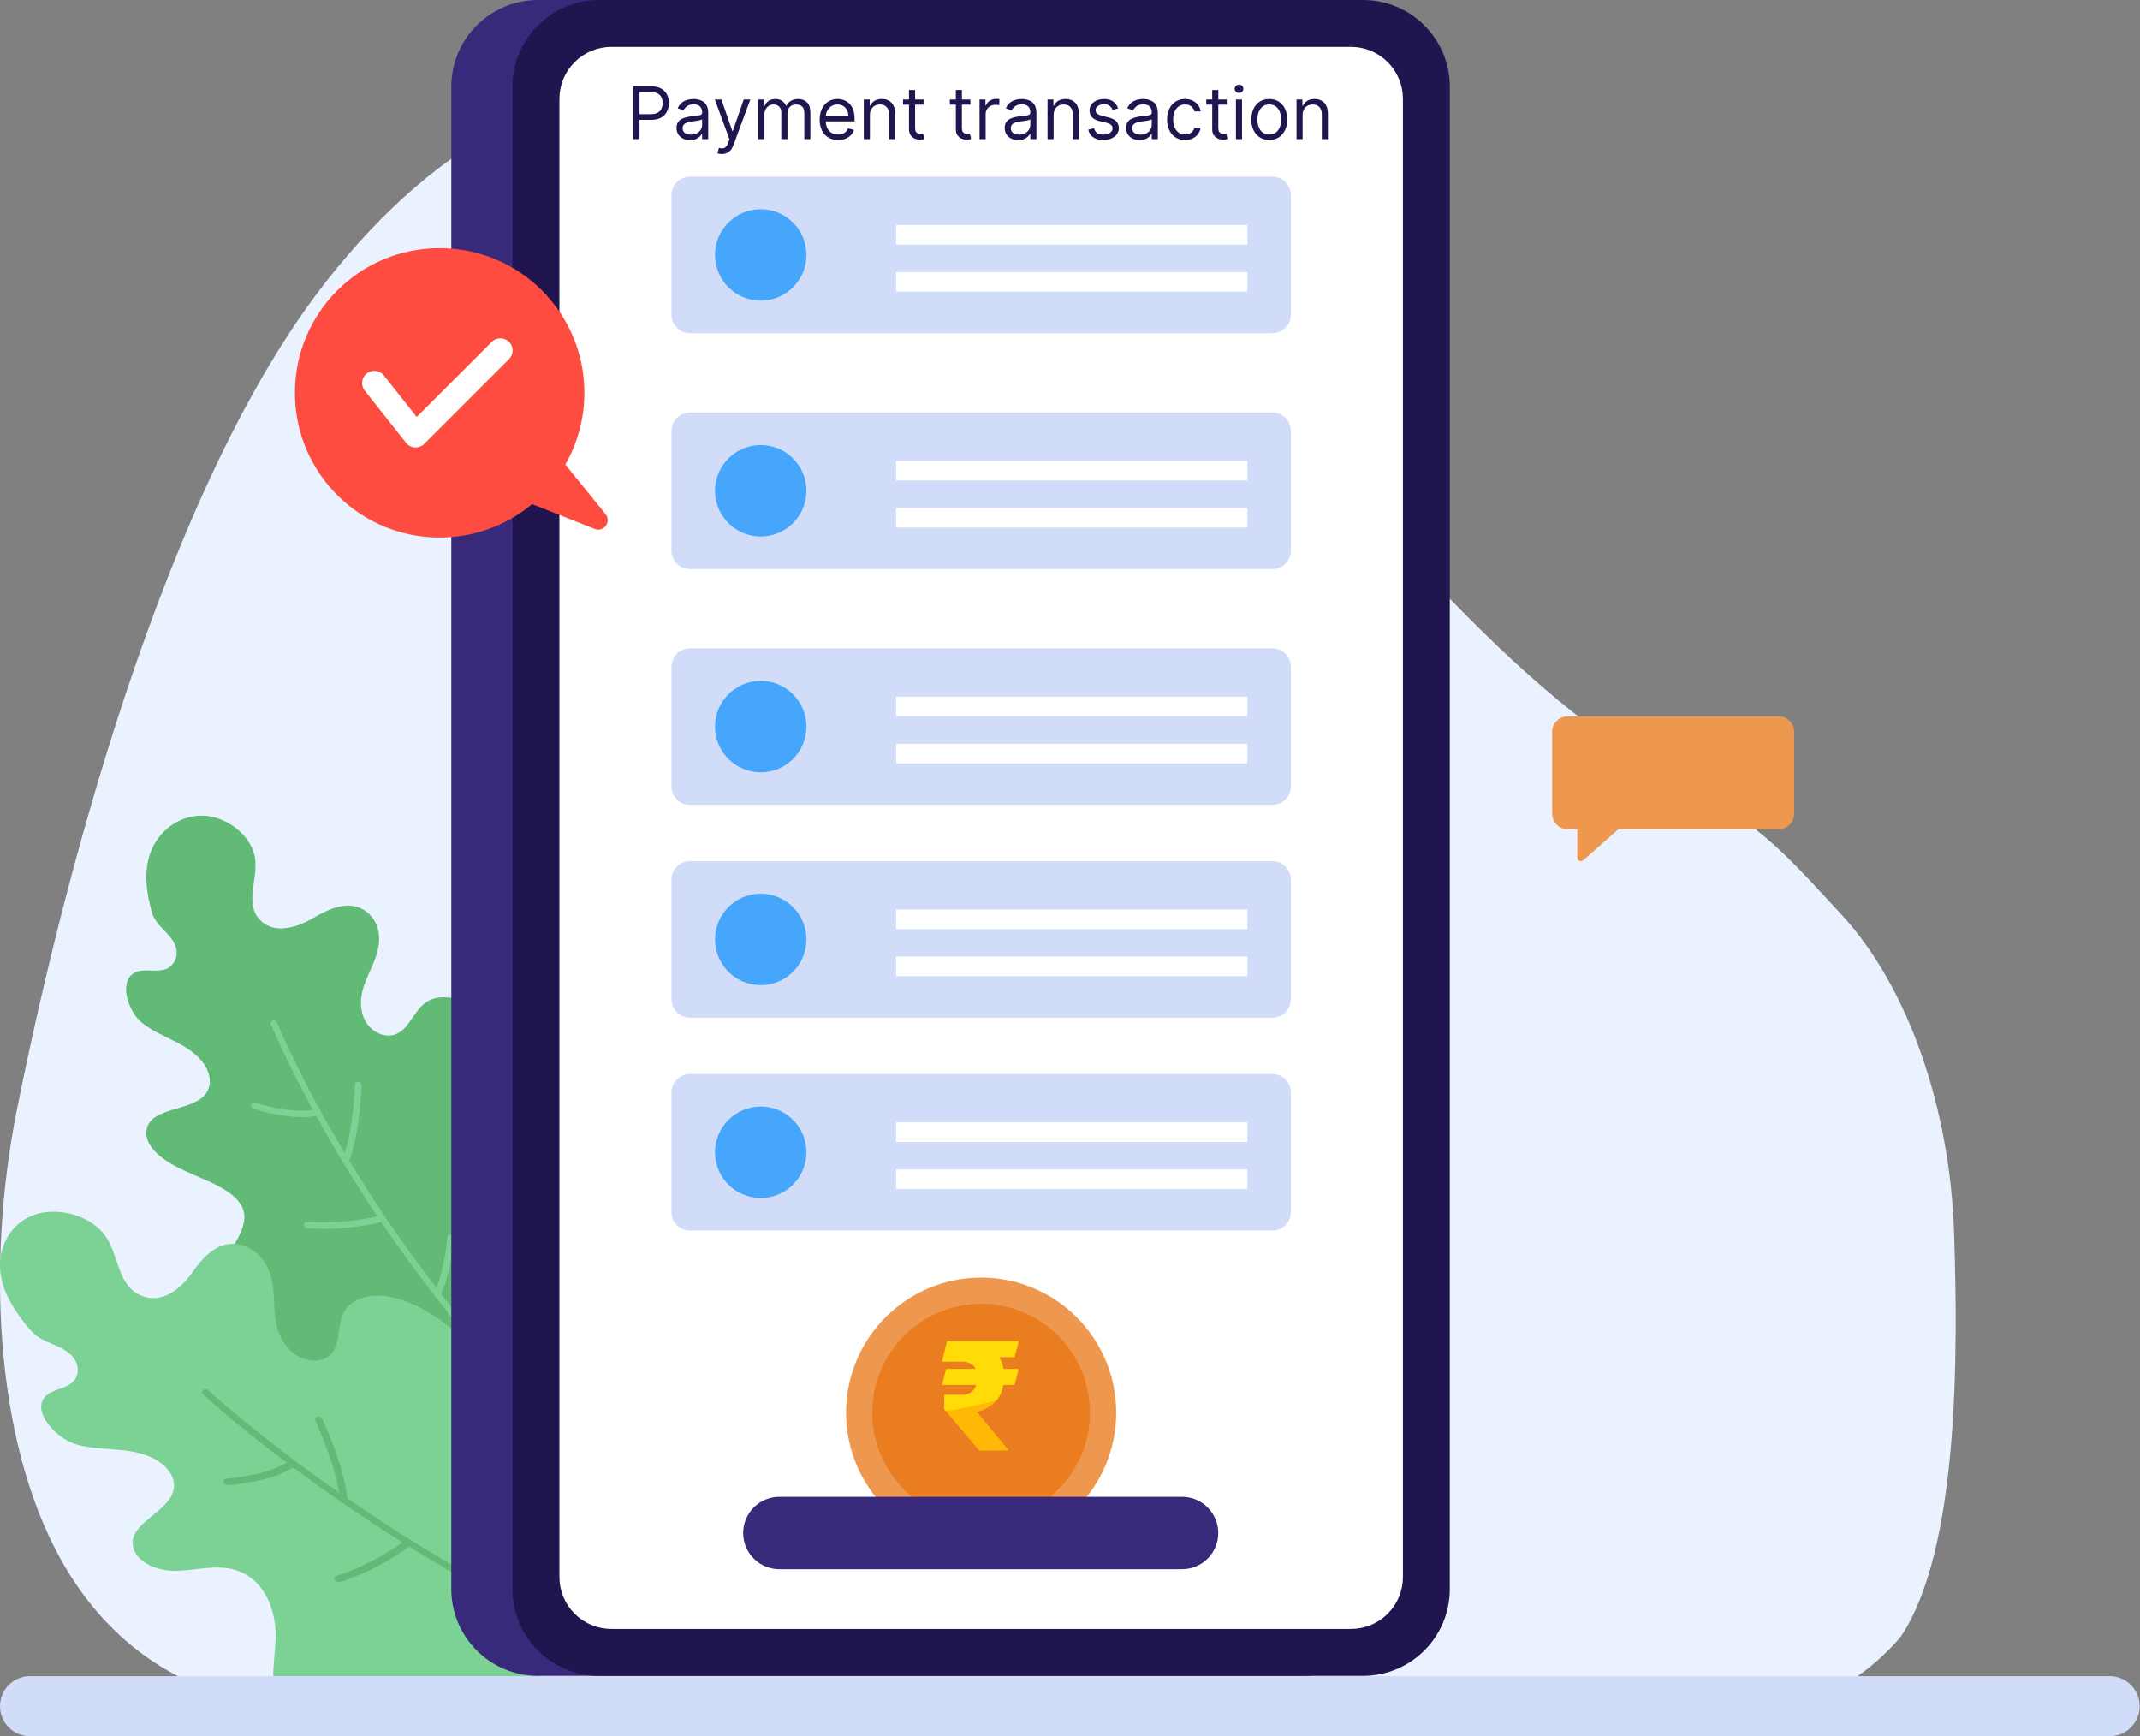 <svg width="726" height="589" viewBox="0 0 726 589" fill="none" xmlns="http://www.w3.org/2000/svg">
<rect x="0" y="0" width="726" height="589" fill="#808080" stroke="none"/>
<g clip-path="url(#clip0_3_4)">
<path d="M662.911 417.938C661.492 375.735 647.266 334.781 624.929 310.498C602.882 286.527 596.633 279.62 571.097 266.348C511.533 235.392 462.888 169.334 411.224 113.994C359.559 58.655 317.905 23.937 230.71 26.888C193.597 28.145 150.942 43.656 109.929 96.438C50.038 173.507 16.33 323.422 5.715 376.565C-4.9 429.709 -1.623 493.099 23.163 533.358C37.073 555.955 55.764 568.561 75.702 575.123C83.451 577.674 91.394 578.81 99.344 578.81H601.727C626.131 578.81 644.899 555.144 644.899 555.144C664.491 525.737 664.331 460.144 662.911 417.938Z" fill="#EBF2FF"/>
<path d="M196.885 459.308C197.926 449.363 194.903 439.453 188.367 431.161C184.528 426.292 180.475 420.779 176.989 415.912C171.342 408.027 170.611 398.46 174.234 389.756C174.252 389.709 174.273 389.662 174.291 389.616C179.512 376.915 176.783 360.699 167.38 348.563C164.61 344.989 161.205 341.685 157.083 339.805C152.96 337.924 148.014 337.679 144.636 339.943C139.725 343.237 138.321 351.254 131.859 351.294C127.638 351.328 123.925 347.876 122.912 343.801C120.408 333.692 129.158 327.225 128.601 317.594C128.417 314.485 127.002 311.299 124.313 309.267C118.539 304.9 111.468 308.379 106.052 311.554C100.811 314.628 93.137 317.032 88.348 312.245C82.87 306.767 87.443 298.654 86.57 291.471C85.606 283.537 76.855 276.828 68.676 276.71C60.497 276.592 53.638 282.102 51.033 289.259C48.716 295.632 49.615 302.626 51.513 309.474C52.936 314.61 58.861 316.956 59.834 322.053C60.023 323.005 59.979 323.989 59.708 324.922C59.436 325.854 58.943 326.707 58.272 327.409C55.64 330.11 51.959 329.018 48.601 329.219C39.326 329.769 42.608 342.536 48.243 347.035C54.342 351.904 62.529 353.382 68.004 359.438C70.297 361.97 71.649 365.273 71.019 368.295C69.014 377.917 50.762 374.281 49.673 383.589C49.453 385.472 50.134 387.472 51.349 389.138C57.337 397.371 72.128 399.454 79.276 405.829C86.356 412.142 81.592 418.447 77.486 425.737C74.573 430.912 70.803 435.999 69.196 441.65C103.824 474.651 151.172 531.865 192.146 504.472L196.885 459.308Z" fill="#61BA76"/>
<path d="M166.422 460.937H163.757C163.319 460.385 148.157 440.368 147.719 439.816C147.511 439.67 147.35 439.466 147.257 439.23C140.692 430.821 134.728 422.556 129.363 414.636C123.435 415.981 117.387 416.734 111.31 416.884C107.108 416.977 104.504 416.715 104.284 416.695C103.983 416.664 103.702 416.526 103.493 416.307C103.284 416.088 103.16 415.801 103.143 415.498C103.141 415.359 103.169 415.22 103.226 415.093C103.282 414.965 103.366 414.851 103.472 414.76C103.577 414.668 103.701 414.6 103.836 414.562C103.97 414.523 104.111 414.514 104.249 414.536C104.357 414.546 114.744 415.557 128.028 412.644C123.807 406.339 119.969 400.278 116.505 394.549C116.304 394.379 116.164 394.149 116.106 393.892C112.818 388.435 109.869 383.294 107.262 378.566C100.95 379.756 92.013 378.068 86.029 376.147C84.577 375.677 85.041 373.63 86.502 374.096C86.623 374.138 98.173 377.81 106.146 376.53C96.701 359.168 92.039 347.805 91.915 347.494C91.358 346.112 93.435 345.545 94.002 346.934C94.156 347.317 101.598 365.483 116.903 391.142C120.009 381.667 120.399 368.056 120.402 367.909C120.441 366.492 122.69 366.803 122.653 368.228C122.636 368.876 122.199 383.953 118.454 393.705C127.476 408.634 137.348 423.032 148.02 436.829C150.971 429.827 151.771 419.768 151.779 419.658C151.825 419.07 152.353 418.696 152.983 418.805C153.28 418.858 153.549 419.016 153.74 419.25C153.931 419.483 154.032 419.778 154.025 420.08C153.987 420.561 153.105 431.589 149.649 438.896C150.324 439.755 165.74 460.081 166.422 460.937Z" fill="#7CD194"/>
<path d="M10.602 451.531C14.534 456.052 21.5 456.016 24.971 460.677C26.33 462.5 26.715 464.72 26.085 466.601C24.841 470.315 20.693 470.708 17.5 472.242C8.682 476.48 18.203 487.815 25.95 490.028C34.333 492.422 43.09 490.628 51.441 494.448C54.942 496.048 57.898 498.775 58.772 502.017C61.561 512.349 41.873 516.007 45.402 525.659C46.118 527.611 47.766 529.314 49.791 530.487C59.728 536.257 70.258 529.326 80.41 532.793C90.472 536.229 93.915 547.48 93.488 556.329C93.213 562.101 92.19 568.085 92.962 573.855H158.153C164.56 570.816 172.315 569.257 182.109 571.196C182.464 571.267 182.818 571.309 183.173 571.365V509.065C176.226 504.043 170.758 499.565 170.615 497.595C170.235 492.373 170.952 487.258 170.536 482.035C169.381 467.379 158.695 452.405 143.482 444.13C139.002 441.693 134.028 439.778 129.055 439.559C124.082 439.339 119.116 441.063 116.923 444.65C113.736 449.865 116.317 458.356 110.001 460.976C105.884 462.684 100.534 460.746 97.533 457.114C90.087 448.099 95.477 438.207 90.164 428.897C88.448 425.89 85.488 423.299 81.849 422.355C74.033 420.33 68.818 426.589 65.079 431.89C61.46 437.018 55.119 442.454 48.066 439.618C39.99 436.373 40.47 426.518 36.062 419.754C31.198 412.282 19.306 409.119 11.233 412.254C3.161 415.388 -0.844 423.579 0.147 431.702C1.022 438.936 5.359 445.503 10.602 451.531Z" fill="#7CD194"/>
<path d="M183.173 547.062C178.942 544.948 174.766 542.816 170.735 540.647C170.512 532.037 165.929 520.762 165.728 520.273C165.584 519.97 165.345 519.723 165.046 519.57C164.747 519.417 164.406 519.368 164.077 519.429C163.401 519.571 163.064 520.153 163.319 520.752C163.364 520.864 167.549 531.144 168.116 539.254C150.824 529.829 134.039 519.502 117.831 508.316C116.683 497.174 109.665 482.064 109.36 481.414C109.205 481.115 108.956 480.875 108.65 480.733C108.345 480.591 108 480.554 107.672 480.629C107.526 480.656 107.389 480.716 107.271 480.805C107.153 480.894 107.057 481.009 106.992 481.142C106.926 481.274 106.892 481.42 106.893 481.568C106.894 481.716 106.929 481.861 106.997 481.993C107.066 482.14 113.411 495.775 115.042 506.395C87.369 487.074 71.097 472.047 70.756 471.728C70.25 471.25 69.426 471.171 68.941 471.559C68.457 471.947 68.474 472.639 68.989 473.121C69.259 473.372 79.441 482.77 97.276 496.204C90.093 500.645 76.958 501.606 76.818 501.606C76.131 501.655 75.687 502.188 75.839 502.801C75.991 503.414 76.683 503.871 77.37 503.826C77.876 503.789 88.066 503.063 95.755 499.734C97.017 499.186 98.229 498.529 99.376 497.77C104.272 501.417 109.696 505.333 115.614 509.428C115.799 509.659 116.048 509.83 116.33 509.92C122.558 514.214 129.308 518.698 136.564 523.256C124.983 531.426 114.301 534.566 114.191 534.592C114.047 534.624 113.912 534.691 113.798 534.785C113.684 534.879 113.594 534.999 113.534 535.135C113.475 535.27 113.449 535.418 113.457 535.566C113.465 535.714 113.508 535.858 113.582 535.986C113.747 536.279 114.004 536.509 114.313 536.641C114.622 536.773 114.966 536.8 115.292 536.717C115.52 536.651 118.199 535.873 122.272 534.109C128.116 531.563 133.674 528.408 138.856 524.697C148.028 530.405 157.957 536.217 168.547 541.931C168.753 542.128 169.009 542.265 169.288 542.326C173.783 544.744 178.439 547.126 183.168 549.486L183.173 547.062Z" fill="#61BA76"/>
<path d="M441.652 0.001H182.55C166.29 0.001 153.109 13.182 153.109 29.442V539.085C153.109 555.345 166.29 568.526 182.55 568.526H441.652C457.912 568.526 471.093 555.345 471.093 539.085V29.442C471.093 13.182 457.912 0.001 441.652 0.001Z" fill="#38297A"/>
<path d="M462.404 0.001H203.302C187.042 0.001 173.861 13.182 173.861 29.442V539.085C173.861 555.345 187.042 568.526 203.302 568.526H462.404C478.664 568.526 491.845 555.345 491.845 539.085V29.442C491.845 13.182 478.664 0.001 462.404 0.001Z" fill="#20154F"/>
<path d="M475.949 33.546V534.965C475.95 537.281 475.494 539.576 474.608 541.716C473.722 543.857 472.422 545.802 470.784 547.44C469.146 549.078 467.201 550.378 465.06 551.264C462.92 552.15 460.625 552.606 458.309 552.605H207.421C205.104 552.609 202.808 552.155 200.666 551.269C198.525 550.384 196.578 549.085 194.94 547.446C193.301 545.807 192.002 543.861 191.116 541.719C190.231 539.578 189.777 537.282 189.78 534.965V33.546C189.78 31.229 190.235 28.934 191.122 26.794C192.008 24.653 193.307 22.708 194.946 21.07C196.584 19.432 198.529 18.133 200.669 17.246C202.81 16.36 205.104 15.904 207.421 15.905H458.309C460.625 15.904 462.92 16.36 465.06 17.246C467.201 18.133 469.146 19.432 470.784 21.07C472.422 22.708 473.722 24.653 474.608 26.794C475.494 28.934 475.95 31.229 475.949 33.546Z" fill="white"/>
<path d="M267.042 92.69C267.915 92.003 268.552 91.061 268.864 89.995C269.176 88.929 269.148 87.792 268.783 86.742C268.418 85.693 267.735 84.784 266.829 84.141C265.923 83.498 264.839 83.154 263.728 83.157H263.635V82.084C263.635 81.77 263.511 81.47 263.289 81.248C263.068 81.026 262.767 80.902 262.454 80.902C262.14 80.902 261.84 81.026 261.618 81.248C261.396 81.47 261.272 81.77 261.272 82.084V83.157H259.415V82.084C259.415 81.77 259.291 81.47 259.069 81.248C258.847 81.026 258.547 80.902 258.233 80.902C257.92 80.902 257.619 81.026 257.398 81.248C257.176 81.47 257.052 81.77 257.052 82.084V83.157H254.594C254.28 83.157 253.98 83.282 253.758 83.503C253.537 83.725 253.412 84.025 253.412 84.339C253.412 84.652 253.537 84.953 253.758 85.174C253.98 85.396 254.28 85.52 254.594 85.52H255.73V99.851H254.594C254.28 99.851 253.98 99.975 253.758 100.197C253.537 100.419 253.412 100.719 253.412 101.033C253.412 101.346 253.537 101.647 253.758 101.868C253.98 102.09 254.28 102.214 254.594 102.214H257.052V103.29C257.052 103.603 257.176 103.904 257.398 104.125C257.619 104.347 257.92 104.471 258.233 104.471C258.547 104.471 258.847 104.347 259.069 104.125C259.291 103.904 259.415 103.603 259.415 103.29V102.214H261.272V103.29C261.272 103.603 261.396 103.904 261.618 104.125C261.84 104.347 262.14 104.471 262.454 104.471C262.767 104.471 263.068 104.347 263.289 104.125C263.511 103.904 263.635 103.603 263.635 103.29V102.214H263.728C264.839 102.217 265.923 101.873 266.829 101.23C267.735 100.588 268.418 99.678 268.783 98.629C269.148 97.58 269.176 96.443 268.864 95.377C268.552 94.311 267.915 93.368 267.042 92.681V92.69ZM263.728 85.526C264.509 85.544 265.252 85.867 265.797 86.426C266.343 86.985 266.648 87.735 266.648 88.516C266.648 89.297 266.343 90.047 265.797 90.606C265.252 91.165 264.509 91.488 263.728 91.507H258.095V85.526H263.728ZM263.728 99.856H258.095V93.873H263.728C264.522 93.873 265.282 94.189 265.843 94.749C266.404 95.311 266.72 96.071 266.72 96.865C266.72 97.658 266.404 98.419 265.843 98.98C265.282 99.541 264.522 99.856 263.728 99.856Z" fill="white"/>
<path d="M332.85 525.057C358.155 525.057 378.669 504.543 378.669 479.238C378.669 453.933 358.155 433.419 332.85 433.419C307.545 433.419 287.031 453.933 287.031 479.238C287.031 504.543 307.545 525.057 332.85 525.057Z" fill="#EE984F"/>
<path d="M332.849 516.174C353.248 516.174 369.785 499.637 369.785 479.238C369.785 458.839 353.248 442.302 332.849 442.302C312.45 442.302 295.913 458.839 295.913 479.238C295.913 499.637 312.45 516.174 332.849 516.174Z" fill="#EA7D20"/>
<path d="M401.157 507.786H264.543C262.918 507.767 261.306 508.07 259.8 508.679C258.294 509.287 256.924 510.189 255.768 511.33C254.613 512.472 253.696 513.832 253.07 515.331C252.443 516.83 252.121 518.438 252.121 520.063C252.121 521.687 252.443 523.296 253.07 524.794C253.696 526.293 254.613 527.653 255.768 528.795C256.924 529.937 258.294 530.838 259.8 531.447C261.306 532.055 262.918 532.359 264.543 532.34H401.157C404.388 532.302 407.474 530.992 409.745 528.693C412.017 526.395 413.29 523.294 413.29 520.063C413.29 516.832 412.017 513.73 409.745 511.432C407.474 509.134 404.388 507.824 401.157 507.786Z" fill="#38297A"/>
<path d="M431.687 59.938H234.04C230.593 59.938 227.798 62.732 227.798 66.18V106.788C227.798 110.235 230.593 113.03 234.04 113.03H431.687C435.134 113.03 437.929 110.235 437.929 106.788V66.18C437.929 62.732 435.134 59.938 431.687 59.938Z" fill="#D1DCF8"/>
<path d="M423.16 76.326H304.018V82.985H423.16V76.326Z" fill="white"/>
<path d="M423.16 92.295H304.018V98.955H423.16V92.295Z" fill="white"/>
<path d="M258.077 101.993C266.642 101.993 273.586 95.05 273.586 86.485C273.586 77.92 266.642 70.976 258.077 70.976C249.512 70.976 242.568 77.92 242.568 86.485C242.568 95.05 249.512 101.993 258.077 101.993Z" fill="#46A6FC"/>
<path d="M431.687 139.944H234.04C230.593 139.944 227.798 142.739 227.798 146.186V186.794C227.798 190.242 230.593 193.037 234.04 193.037H431.687C435.134 193.037 437.929 190.242 437.929 186.794V146.186C437.929 142.739 435.134 139.944 431.687 139.944Z" fill="#D1DCF8"/>
<path d="M423.16 156.332H304.018V162.99H423.16V156.332Z" fill="white"/>
<path d="M423.16 172.302H304.018V178.961H423.16V172.302Z" fill="white"/>
<path d="M269.042 177.456C275.099 171.399 275.099 161.579 269.042 155.523C262.986 149.466 253.166 149.466 247.11 155.523C241.053 161.579 241.053 171.399 247.11 177.456C253.166 183.512 262.986 183.512 269.042 177.456Z" fill="#46A6FC"/>
<path d="M431.687 219.95H234.04C230.593 219.95 227.798 222.745 227.798 226.193V266.8C227.798 270.248 230.593 273.043 234.04 273.043H431.687C435.134 273.043 437.929 270.248 437.929 266.8V226.193C437.929 222.745 435.134 219.95 431.687 219.95Z" fill="#D1DCF8"/>
<path d="M423.16 236.339H304.018V242.998H423.16V236.339Z" fill="white"/>
<path d="M423.16 252.308H304.018V258.968H423.16V252.308Z" fill="white"/>
<path d="M258.077 262.005C266.642 262.005 273.586 255.061 273.586 246.496C273.586 237.931 266.642 230.987 258.077 230.987C249.512 230.987 242.568 237.931 242.568 246.496C242.568 255.061 249.512 262.005 258.077 262.005Z" fill="#46A6FC"/>
<path d="M431.687 292.149H234.04C230.593 292.149 227.798 294.944 227.798 298.392V339C227.798 342.447 230.593 345.242 234.04 345.242H431.687C435.134 345.242 437.929 342.447 437.929 339V298.392C437.929 294.944 435.134 292.149 431.687 292.149Z" fill="#D1DCF8"/>
<path d="M423.16 308.538H304.018V315.197H423.16V308.538Z" fill="white"/>
<path d="M423.16 324.507H304.018V331.167H423.16V324.507Z" fill="white"/>
<path d="M258.077 334.206C266.642 334.206 273.586 327.262 273.586 318.697C273.586 310.132 266.642 303.188 258.077 303.188C249.512 303.188 242.568 310.132 242.568 318.697C242.568 327.262 249.512 334.206 258.077 334.206Z" fill="#46A6FC"/>
<path d="M431.687 364.348H234.04C230.593 364.348 227.798 367.143 227.798 370.591V411.198C227.798 414.646 230.593 417.441 234.04 417.441H431.687C435.134 417.441 437.929 414.646 437.929 411.198V370.591C437.929 367.143 435.134 364.348 431.687 364.348Z" fill="#D1DCF8"/>
<path d="M423.16 380.736H304.018V387.396H423.16V380.736Z" fill="white"/>
<path d="M423.16 396.706H304.018V403.366H423.16V396.706Z" fill="white"/>
<path d="M258.077 406.404C266.642 406.404 273.586 399.461 273.586 390.895C273.586 382.33 266.642 375.387 258.077 375.387C249.512 375.387 242.568 382.33 242.568 390.895C242.568 399.461 249.512 406.404 258.077 406.404Z" fill="#46A6FC"/>
<path d="M603.388 242.998H531.841C530.443 242.998 529.102 243.553 528.114 244.542C527.126 245.53 526.57 246.871 526.57 248.268V276.053C526.57 277.451 527.126 278.792 528.114 279.78C529.102 280.769 530.443 281.325 531.841 281.325H535.109V290.935C535.109 291.169 535.176 291.397 535.302 291.593C535.428 291.789 535.609 291.944 535.821 292.04C536.034 292.136 536.27 292.169 536.5 292.134C536.731 292.099 536.946 291.998 537.121 291.844L549.044 281.325H603.388C604.786 281.325 606.127 280.77 607.116 279.781C608.104 278.792 608.66 277.451 608.66 276.053V248.268C608.66 247.576 608.524 246.891 608.259 246.251C607.994 245.612 607.605 245.031 607.116 244.541C606.626 244.052 606.045 243.664 605.405 243.399C604.766 243.134 604.08 242.998 603.388 242.998Z" fill="#EE984F"/>
<path d="M201.754 179.436L180.526 171.025C171.714 178.351 160.613 182.356 149.154 182.346C122.016 182.346 100.052 160.382 100.052 133.274C100.052 106.136 122.016 84.172 149.154 84.172C176.262 84.172 198.254 106.136 198.254 133.274C198.265 141.804 196.035 150.186 191.787 157.583L205.429 174.4C207.517 176.995 204.811 180.67 201.754 179.436Z" fill="#FE4C40"/>
<path d="M137.75 150.231L123.739 132.506C123.059 131.645 122.749 130.55 122.877 129.461C123.005 128.372 123.56 127.378 124.42 126.698C125.281 126.018 126.376 125.708 127.465 125.836C128.554 125.963 129.548 126.518 130.228 127.379L141.358 141.465L166.884 115.94C167.663 115.182 168.71 114.762 169.797 114.769C170.884 114.777 171.924 115.212 172.693 115.981C173.461 116.75 173.896 117.79 173.904 118.877C173.911 119.964 173.49 121.011 172.732 121.79L143.919 150.592C143.506 151.005 143.011 151.325 142.465 151.533C141.919 151.74 141.336 151.83 140.754 151.795C140.171 151.761 139.602 151.604 139.085 151.335C138.567 151.065 138.112 150.689 137.75 150.231Z" fill="white"/>
<path d="M715.71 568.62H10.181C4.559 568.62 0.002 573.178 0.002 578.799V578.821C0.002 584.443 4.559 589.001 10.181 589.001H715.71C721.332 589.001 725.889 584.443 725.889 578.821V578.799C725.889 573.178 721.332 568.62 715.71 568.62Z" fill="#D1DCF8"/>
<path d="M214.776 47.207V29.279H220.834C222.241 29.279 223.391 29.532 224.283 30.04C225.182 30.542 225.847 31.222 226.279 32.08C226.711 32.938 226.927 33.895 226.927 34.951C226.927 36.008 226.711 36.968 226.279 37.831C225.853 38.695 225.194 39.384 224.301 39.897C223.408 40.405 222.264 40.659 220.869 40.659H216.527V38.733H220.799C221.762 38.733 222.536 38.567 223.119 38.234C223.703 37.901 224.126 37.452 224.388 36.886C224.657 36.314 224.791 35.669 224.791 34.951C224.791 34.233 224.657 33.592 224.388 33.025C224.126 32.459 223.7 32.016 223.11 31.695C222.521 31.368 221.739 31.204 220.764 31.204H216.948V47.207H214.776ZM234.101 47.522C233.249 47.522 232.476 47.362 231.781 47.041C231.087 46.714 230.535 46.244 230.127 45.631C229.718 45.013 229.514 44.266 229.514 43.39C229.514 42.62 229.666 41.995 229.969 41.517C230.273 41.032 230.678 40.653 231.186 40.379C231.694 40.105 232.254 39.9 232.867 39.766C233.485 39.626 234.107 39.515 234.731 39.433C235.548 39.328 236.211 39.25 236.719 39.197C237.232 39.139 237.606 39.042 237.839 38.908C238.078 38.774 238.198 38.541 238.198 38.208V38.138C238.198 37.274 237.962 36.603 237.489 36.124C237.022 35.646 236.313 35.407 235.362 35.407C234.375 35.407 233.602 35.622 233.042 36.054C232.482 36.486 232.088 36.947 231.86 37.438L229.899 36.737C230.249 35.92 230.716 35.284 231.3 34.829C231.889 34.368 232.531 34.047 233.226 33.866C233.926 33.679 234.615 33.586 235.292 33.586C235.724 33.586 236.22 33.638 236.78 33.743C237.346 33.842 237.892 34.05 238.417 34.365C238.948 34.68 239.389 35.156 239.739 35.792C240.089 36.428 240.264 37.28 240.264 38.348V47.207H238.198V45.386H238.093C237.953 45.678 237.72 45.99 237.393 46.323C237.066 46.656 236.631 46.939 236.088 47.172C235.546 47.406 234.883 47.522 234.101 47.522ZM234.416 45.666C235.233 45.666 235.922 45.506 236.482 45.185C237.048 44.864 237.474 44.45 237.76 43.942C238.052 43.434 238.198 42.9 238.198 42.34V40.449C238.111 40.554 237.918 40.65 237.62 40.738C237.328 40.819 236.99 40.892 236.605 40.957C236.225 41.015 235.855 41.068 235.493 41.114C235.137 41.155 234.848 41.19 234.626 41.219C234.089 41.289 233.588 41.403 233.121 41.561C232.66 41.712 232.286 41.943 232 42.252C231.72 42.556 231.58 42.97 231.58 43.495C231.58 44.213 231.846 44.756 232.377 45.124C232.914 45.485 233.593 45.666 234.416 45.666ZM244.884 52.249C244.534 52.249 244.222 52.22 243.947 52.162C243.673 52.109 243.483 52.057 243.378 52.004L243.904 50.183C244.405 50.312 244.849 50.358 245.234 50.324C245.619 50.288 245.961 50.116 246.258 49.807C246.562 49.504 246.839 49.01 247.09 48.328L247.475 47.277L242.503 33.761H244.744L248.456 44.476H248.596L252.307 33.761H254.549L248.841 49.168C248.584 49.862 248.266 50.437 247.887 50.892C247.507 51.354 247.067 51.695 246.565 51.917C246.069 52.139 245.508 52.249 244.884 52.249ZM257.275 47.207V33.761H259.271V35.862H259.446C259.727 35.144 260.179 34.587 260.803 34.19C261.428 33.787 262.178 33.586 263.053 33.586C263.94 33.586 264.678 33.787 265.268 34.19C265.863 34.587 266.327 35.144 266.66 35.862H266.8C267.144 35.167 267.661 34.616 268.349 34.207C269.038 33.793 269.864 33.586 270.827 33.586C272.029 33.586 273.012 33.962 273.777 34.715C274.541 35.462 274.924 36.626 274.924 38.208V47.207H272.858V38.208C272.858 37.216 272.586 36.507 272.044 36.081C271.501 35.654 270.862 35.441 270.126 35.441C269.181 35.441 268.449 35.727 267.929 36.299C267.41 36.865 267.15 37.583 267.15 38.453V47.207H265.049V37.998C265.049 37.233 264.801 36.617 264.305 36.151C263.809 35.678 263.17 35.441 262.388 35.441C261.851 35.441 261.349 35.584 260.882 35.87C260.421 36.156 260.048 36.553 259.762 37.061C259.481 37.563 259.341 38.144 259.341 38.803V47.207H257.275ZM284.339 47.487C283.043 47.487 281.926 47.201 280.986 46.629C280.052 46.051 279.331 45.246 278.824 44.213C278.322 43.174 278.071 41.966 278.071 40.589C278.071 39.212 278.322 37.998 278.824 36.947C279.331 35.891 280.038 35.068 280.942 34.479C281.853 33.883 282.915 33.586 284.129 33.586C284.829 33.586 285.521 33.702 286.203 33.936C286.886 34.169 287.508 34.549 288.068 35.074C288.628 35.593 289.075 36.282 289.407 37.14C289.74 37.998 289.906 39.054 289.906 40.309V41.184H279.541V39.398H287.805C287.805 38.64 287.654 37.963 287.35 37.367C287.052 36.772 286.626 36.302 286.072 35.958C285.523 35.614 284.876 35.441 284.129 35.441C283.306 35.441 282.594 35.646 281.993 36.054C281.397 36.457 280.939 36.982 280.618 37.63C280.297 38.278 280.137 38.972 280.137 39.714V40.904C280.137 41.92 280.312 42.78 280.662 43.486C281.018 44.187 281.511 44.721 282.141 45.089C282.772 45.45 283.504 45.631 284.339 45.631C284.881 45.631 285.372 45.555 285.809 45.404C286.253 45.246 286.635 45.013 286.956 44.703C287.277 44.388 287.525 43.997 287.7 43.53L289.696 44.091C289.486 44.768 289.133 45.363 288.637 45.876C288.141 46.384 287.528 46.781 286.799 47.067C286.069 47.347 285.249 47.487 284.339 47.487ZM295.115 39.118V47.207H293.049V33.761H295.045V35.862H295.22C295.535 35.179 296.014 34.63 296.656 34.216C297.298 33.796 298.126 33.586 299.142 33.586C300.052 33.586 300.849 33.772 301.532 34.146C302.215 34.514 302.746 35.074 303.125 35.827C303.504 36.574 303.694 37.519 303.694 38.663V47.207H301.628V38.803C301.628 37.747 301.354 36.924 300.805 36.334C300.257 35.739 299.504 35.441 298.547 35.441C297.887 35.441 297.298 35.584 296.778 35.87C296.265 36.156 295.859 36.574 295.561 37.122C295.264 37.671 295.115 38.336 295.115 39.118ZM313.317 33.761V35.512H306.349V33.761H313.317ZM308.38 30.539H310.446V43.355C310.446 43.939 310.53 44.377 310.699 44.668C310.875 44.954 311.096 45.147 311.365 45.246C311.639 45.34 311.928 45.386 312.231 45.386C312.459 45.386 312.646 45.374 312.792 45.351C312.938 45.322 313.054 45.299 313.142 45.281L313.562 47.137C313.422 47.19 313.227 47.242 312.976 47.295C312.725 47.353 312.407 47.382 312.021 47.382C311.438 47.382 310.866 47.257 310.306 47.006C309.751 46.755 309.29 46.373 308.922 45.859C308.561 45.345 308.38 44.697 308.38 43.916V30.539ZM329.206 33.761V35.512H322.237V33.761H329.206ZM324.268 30.539H326.334V43.355C326.334 43.939 326.419 44.377 326.588 44.668C326.763 44.954 326.985 45.147 327.253 45.246C327.528 45.34 327.817 45.386 328.12 45.386C328.348 45.386 328.534 45.374 328.68 45.351C328.826 45.322 328.943 45.299 329.031 45.281L329.451 47.137C329.311 47.19 329.115 47.242 328.864 47.295C328.613 47.353 328.295 47.382 327.91 47.382C327.326 47.382 326.754 47.257 326.194 47.006C325.64 46.755 325.179 46.373 324.811 45.859C324.449 45.345 324.268 44.697 324.268 43.916V30.539ZM332.313 47.207V33.761H334.309V35.792H334.449C334.694 35.126 335.138 34.587 335.78 34.172C336.422 33.758 337.146 33.551 337.951 33.551C338.103 33.551 338.292 33.554 338.52 33.559C338.748 33.565 338.92 33.574 339.036 33.586V35.687C338.966 35.669 338.806 35.643 338.555 35.608C338.31 35.567 338.05 35.547 337.776 35.547C337.122 35.547 336.539 35.684 336.025 35.958C335.517 36.227 335.115 36.6 334.817 37.078C334.525 37.551 334.379 38.091 334.379 38.698V47.207H332.313ZM345.442 47.522C344.59 47.522 343.817 47.362 343.122 47.041C342.428 46.714 341.876 46.244 341.468 45.631C341.059 45.013 340.855 44.266 340.855 43.39C340.855 42.62 341.007 41.995 341.31 41.517C341.614 41.032 342.019 40.653 342.527 40.379C343.035 40.105 343.595 39.9 344.208 39.766C344.827 39.626 345.448 39.515 346.073 39.433C346.89 39.328 347.552 39.25 348.06 39.197C348.573 39.139 348.947 39.042 349.18 38.908C349.42 38.774 349.539 38.541 349.539 38.208V38.138C349.539 37.274 349.303 36.603 348.83 36.124C348.363 35.646 347.654 35.407 346.703 35.407C345.717 35.407 344.943 35.622 344.383 36.054C343.823 36.486 343.429 36.947 343.201 37.438L341.24 36.737C341.591 35.92 342.057 35.284 342.641 34.829C343.23 34.368 343.872 34.047 344.567 33.866C345.267 33.679 345.956 33.586 346.633 33.586C347.065 33.586 347.561 33.638 348.121 33.743C348.687 33.842 349.233 34.05 349.758 34.365C350.289 34.68 350.73 35.156 351.08 35.792C351.43 36.428 351.605 37.28 351.605 38.348V47.207H349.539V45.386H349.434C349.294 45.678 349.061 45.99 348.734 46.323C348.407 46.656 347.972 46.939 347.429 47.172C346.887 47.406 346.224 47.522 345.442 47.522ZM345.757 45.666C346.574 45.666 347.263 45.506 347.823 45.185C348.39 44.864 348.816 44.45 349.102 43.942C349.393 43.434 349.539 42.9 349.539 42.34V40.449C349.452 40.554 349.259 40.65 348.961 40.738C348.67 40.819 348.331 40.892 347.946 40.957C347.567 41.015 347.196 41.068 346.834 41.114C346.478 41.155 346.189 41.19 345.968 41.219C345.431 41.289 344.929 41.403 344.462 41.561C344.001 41.712 343.627 41.943 343.341 42.252C343.061 42.556 342.921 42.97 342.921 43.495C342.921 44.213 343.187 44.756 343.718 45.124C344.255 45.485 344.935 45.666 345.757 45.666ZM357.442 39.118V47.207H355.376V33.761H357.372V35.862H357.547C357.862 35.179 358.341 34.63 358.983 34.216C359.625 33.796 360.453 33.586 361.469 33.586C362.379 33.586 363.176 33.772 363.859 34.146C364.542 34.514 365.073 35.074 365.452 35.827C365.831 36.574 366.021 37.519 366.021 38.663V47.207H363.955V38.803C363.955 37.747 363.681 36.924 363.132 36.334C362.584 35.739 361.831 35.441 360.874 35.441C360.214 35.441 359.625 35.584 359.105 35.87C358.592 36.156 358.186 36.574 357.888 37.122C357.591 37.671 357.442 38.336 357.442 39.118ZM379.321 36.772L377.465 37.297C377.348 36.988 377.176 36.688 376.948 36.396C376.727 36.098 376.423 35.853 376.038 35.66C375.653 35.468 375.16 35.371 374.558 35.371C373.736 35.371 373.05 35.561 372.501 35.941C371.958 36.314 371.687 36.79 371.687 37.367C371.687 37.881 371.874 38.287 372.247 38.584C372.621 38.882 373.204 39.13 373.998 39.328L375.994 39.819C377.196 40.11 378.092 40.557 378.682 41.158C379.271 41.753 379.566 42.521 379.566 43.46C379.566 44.231 379.344 44.919 378.9 45.526C378.463 46.133 377.85 46.612 377.062 46.962C376.274 47.312 375.358 47.487 374.313 47.487C372.942 47.487 371.807 47.19 370.908 46.594C370.009 45.999 369.44 45.129 369.201 43.986L371.162 43.495C371.349 44.219 371.702 44.762 372.221 45.124C372.746 45.485 373.432 45.666 374.278 45.666C375.241 45.666 376.006 45.462 376.572 45.053C377.144 44.639 377.43 44.143 377.43 43.565C377.43 43.098 377.266 42.707 376.94 42.392C376.613 42.071 376.111 41.832 375.434 41.674L373.193 41.149C371.961 40.857 371.057 40.405 370.479 39.792C369.907 39.174 369.621 38.4 369.621 37.472C369.621 36.714 369.834 36.043 370.26 35.459C370.692 34.875 371.279 34.417 372.02 34.085C372.767 33.752 373.613 33.586 374.558 33.586C375.889 33.586 376.934 33.877 377.692 34.461C378.457 35.045 379 35.815 379.321 36.772ZM386.633 47.522C385.78 47.522 385.007 47.362 384.313 47.041C383.618 46.714 383.067 46.244 382.658 45.631C382.25 45.013 382.045 44.266 382.045 43.39C382.045 42.62 382.197 41.995 382.501 41.517C382.804 41.032 383.21 40.653 383.717 40.379C384.225 40.105 384.785 39.9 385.398 39.766C386.017 39.626 386.638 39.515 387.263 39.433C388.08 39.328 388.742 39.25 389.25 39.197C389.764 39.139 390.137 39.042 390.371 38.908C390.61 38.774 390.729 38.541 390.729 38.208V38.138C390.729 37.274 390.493 36.603 390.02 36.124C389.553 35.646 388.844 35.407 387.893 35.407C386.907 35.407 386.134 35.622 385.573 36.054C385.013 36.486 384.619 36.947 384.391 37.438L382.431 36.737C382.781 35.92 383.248 35.284 383.831 34.829C384.421 34.368 385.063 34.047 385.757 33.866C386.457 33.679 387.146 33.586 387.823 33.586C388.255 33.586 388.751 33.638 389.311 33.743C389.877 33.842 390.423 34.05 390.948 34.365C391.479 34.68 391.92 35.156 392.27 35.792C392.62 36.428 392.795 37.28 392.795 38.348V47.207H390.729V45.386H390.624C390.484 45.678 390.251 45.99 389.924 46.323C389.597 46.656 389.162 46.939 388.62 47.172C388.077 47.406 387.415 47.522 386.633 47.522ZM386.948 45.666C387.765 45.666 388.453 45.506 389.014 45.185C389.58 44.864 390.006 44.45 390.292 43.942C390.584 43.434 390.729 42.9 390.729 42.34V40.449C390.642 40.554 390.449 40.65 390.152 40.738C389.86 40.819 389.521 40.892 389.136 40.957C388.757 41.015 388.386 41.068 388.024 41.114C387.668 41.155 387.38 41.19 387.158 41.219C386.621 41.289 386.119 41.403 385.652 41.561C385.191 41.712 384.817 41.943 384.532 42.252C384.251 42.556 384.111 42.97 384.111 43.495C384.111 44.213 384.377 44.756 384.908 45.124C385.445 45.485 386.125 45.666 386.948 45.666ZM402.029 47.487C400.768 47.487 399.683 47.19 398.772 46.594C397.862 45.999 397.162 45.179 396.671 44.134C396.181 43.09 395.936 41.896 395.936 40.554C395.936 39.188 396.187 37.983 396.689 36.938C397.197 35.888 397.903 35.068 398.807 34.479C399.718 33.883 400.78 33.586 401.994 33.586C402.939 33.586 403.791 33.761 404.55 34.111C405.309 34.461 405.93 34.951 406.415 35.582C406.899 36.212 407.2 36.947 407.316 37.788H405.25C405.093 37.175 404.743 36.632 404.2 36.159C403.663 35.681 402.939 35.441 402.029 35.441C401.223 35.441 400.517 35.652 399.91 36.072C399.309 36.486 398.839 37.073 398.501 37.831C398.168 38.584 398.002 39.468 398.002 40.484C398.002 41.523 398.165 42.427 398.492 43.198C398.825 43.968 399.292 44.566 399.893 44.992C400.5 45.418 401.212 45.631 402.029 45.631C402.566 45.631 403.053 45.538 403.491 45.351C403.928 45.164 404.299 44.896 404.602 44.546C404.906 44.196 405.122 43.775 405.25 43.285H407.316C407.2 44.079 406.911 44.794 406.45 45.43C405.994 46.06 405.39 46.562 404.638 46.936C403.89 47.303 403.021 47.487 402.029 47.487ZM416.184 33.761V35.512H409.216V33.761H416.184ZM411.247 30.539H413.313V43.355C413.313 43.939 413.397 44.377 413.567 44.668C413.742 44.954 413.964 45.147 414.232 45.246C414.506 45.34 414.795 45.386 415.099 45.386C415.326 45.386 415.513 45.374 415.659 45.351C415.805 45.322 415.922 45.299 416.009 45.281L416.429 47.137C416.289 47.19 416.094 47.242 415.843 47.295C415.592 47.353 415.274 47.382 414.889 47.382C414.305 47.382 413.733 47.257 413.173 47.006C412.618 46.755 412.157 46.373 411.79 45.859C411.428 45.345 411.247 44.697 411.247 43.916V30.539ZM419.292 47.207V33.761H421.358V47.207H419.292ZM420.342 31.52C419.94 31.52 419.592 31.383 419.301 31.108C419.015 30.834 418.872 30.504 418.872 30.119C418.872 29.734 419.015 29.404 419.301 29.13C419.592 28.855 419.94 28.718 420.342 28.718C420.745 28.718 421.089 28.855 421.375 29.13C421.667 29.404 421.813 29.734 421.813 30.119C421.813 30.504 421.667 30.834 421.375 31.108C421.089 31.383 420.745 31.52 420.342 31.52ZM430.604 47.487C429.39 47.487 428.325 47.198 427.409 46.62C426.499 46.043 425.787 45.234 425.273 44.196C424.765 43.157 424.511 41.943 424.511 40.554C424.511 39.153 424.765 37.931 425.273 36.886C425.787 35.841 426.499 35.03 427.409 34.452C428.325 33.874 429.39 33.586 430.604 33.586C431.818 33.586 432.88 33.874 433.791 34.452C434.707 35.03 435.419 35.841 435.927 36.886C436.44 37.931 436.697 39.153 436.697 40.554C436.697 41.943 436.44 43.157 435.927 44.196C435.419 45.234 434.707 46.043 433.791 46.62C432.88 47.198 431.818 47.487 430.604 47.487ZM430.604 45.631C431.526 45.631 432.285 45.395 432.88 44.922C433.476 44.45 433.916 43.828 434.202 43.058C434.488 42.287 434.631 41.453 434.631 40.554C434.631 39.655 434.488 38.818 434.202 38.041C433.916 37.265 433.476 36.638 432.88 36.159C432.285 35.681 431.526 35.441 430.604 35.441C429.682 35.441 428.924 35.681 428.328 36.159C427.733 36.638 427.292 37.265 427.006 38.041C426.72 38.818 426.577 39.655 426.577 40.554C426.577 41.453 426.72 42.287 427.006 43.058C427.292 43.828 427.733 44.45 428.328 44.922C428.924 45.395 429.682 45.631 430.604 45.631ZM441.917 39.118V47.207H439.851V33.761H441.847V35.862H442.022C442.337 35.179 442.816 34.63 443.458 34.216C444.1 33.796 444.928 33.586 445.944 33.586C446.854 33.586 447.651 33.772 448.334 34.146C449.016 34.514 449.547 35.074 449.927 35.827C450.306 36.574 450.496 37.519 450.496 38.663V47.207H448.43V38.803C448.43 37.747 448.156 36.924 447.607 36.334C447.058 35.739 446.306 35.441 445.348 35.441C444.689 35.441 444.099 35.584 443.58 35.87C443.067 36.156 442.661 36.574 442.363 37.122C442.066 37.671 441.917 38.336 441.917 39.118Z" fill="#20154F"/>
<path d="M344.186 460.38H338.94C339.697 461.579 340.189 462.929 340.413 464.431H345.583L344.161 469.809H340.361C339.965 472.171 339.047 474.098 337.608 475.594C336.17 477.09 334.123 478.236 331.471 479.034L341.964 491.726V492.107H332.247L320.384 478.142L320.359 473.224H326.458C328.922 473.173 330.516 472.035 331.24 469.809H319.609L321.031 464.431H331.032C330.275 462.817 328.793 461.976 326.587 461.908H319.634L321.289 455.002H345.608L344.186 460.38Z" fill="#FFB806"/>
<path d="M340.413 464.43H345.582L344.161 469.807H340.361C340.02 471.841 339.292 473.554 338.175 474.944C332.326 476.7 326.453 477.88 320.811 478.645L320.383 478.14L320.356 473.221H326.456C328.919 473.171 330.513 472.032 331.236 469.807H319.605L321.027 464.43H331.027C330.267 462.817 328.787 461.976 326.583 461.906H319.629L321.283 455H345.602L344.181 460.378H338.936C339.694 461.577 340.184 462.927 340.409 464.43H340.413Z" fill="#FFDB08"/>
</g>
<defs>
<clipPath id="clip0_3_4">
<rect width="725.889" height="589" fill="white"/>
</clipPath>
</defs>
</svg>
